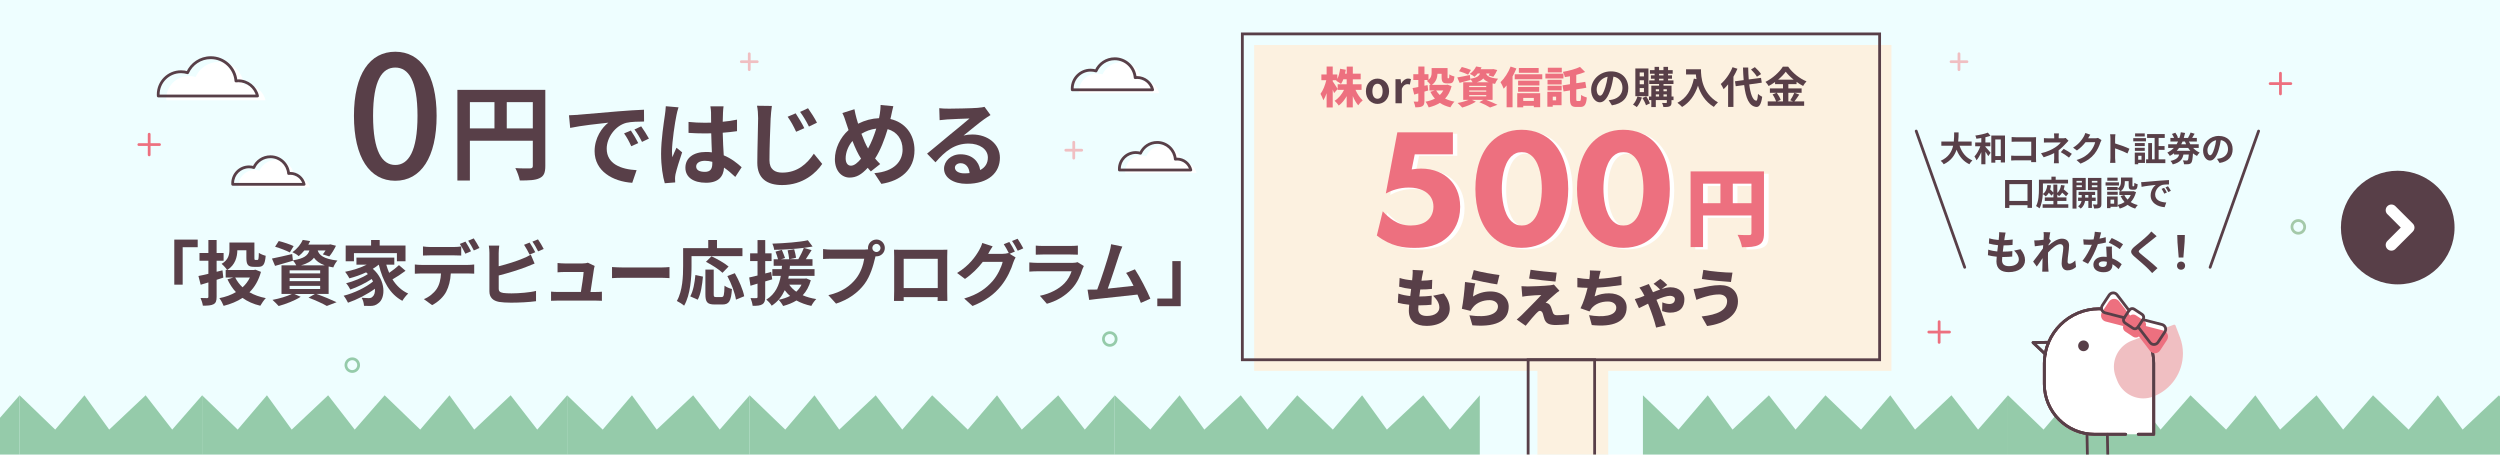 <?xml version="1.0" encoding="UTF-8"?><svg xmlns="http://www.w3.org/2000/svg" xmlns:xlink="http://www.w3.org/1999/xlink" viewBox="0 0 880 160"><defs><style>.i{fill:#ed707f;}.i,.j,.k,.l,.m,.n,.o,.p,.q,.r,.s{stroke-width:0px;}.t{isolation:isolate;}.j{fill:none;}.k{fill:#583f48;}.l{fill:#fcf1e0;}.m{fill:#d16f7d;}.n{fill:#f0bfc2;}.u{clip-path:url(#c);}.o{fill:#534149;}.p{fill:#95cbaa;}.q{fill:#fff;}.r{fill:#a4c9a9;}.s{fill:#eefeff;}</style><clipPath id="b"><rect class="j" x="920" y="0" width="335" height="240"/></clipPath><clipPath id="c"><rect class="j" width="880" height="160"/></clipPath></defs><g id="a"><rect class="s" width="880" height="160"/><g class="u"><polygon class="l" points="665.78 15.84 441.46 15.84 441.46 130.54 541.17 130.54 541.17 183.78 566.1 183.78 566.1 130.54 665.78 130.54 665.78 15.84"/><polygon class="k" points="561.31 181.11 561.31 180.62 538.4 180.62 538.4 127.13 560.82 127.13 560.82 181.11 561.31 181.11 561.31 180.62 561.31 181.11 561.8 181.11 561.8 126.14 537.41 126.14 537.41 181.61 561.8 181.61 561.8 181.11 561.31 181.11"/><polygon class="p" points="889.01 151.22 879.65 139.14 866.83 151.22 858.12 139.14 847.82 151.22 835.29 139.14 835.29 159.99 899.55 159.99 899.55 139.14 889.01 151.22"/><polygon class="p" points="-3.63 151.22 -12.99 139.14 -25.81 151.22 -34.53 139.14 -44.82 151.22 -57.35 139.14 -57.35 159.99 6.9 159.99 6.9 139.14 -3.63 151.22"/><polygon class="p" points="510.35 151.22 500.99 139.14 488.18 151.22 479.46 139.14 469.16 151.22 456.64 139.14 446.1 151.22 436.74 139.14 423.93 151.22 415.21 139.14 404.91 151.22 392.39 139.14 392.39 159.99 456.64 159.99 520.89 159.99 520.89 139.14 510.35 151.22"/><polygon class="p" points="381.85 151.22 372.49 139.14 359.67 151.22 350.96 139.14 340.66 151.22 328.13 139.14 317.6 151.22 308.24 139.14 295.42 151.22 286.7 139.14 276.41 151.22 263.88 139.14 263.88 159.99 328.13 159.99 392.39 159.99 392.39 139.14 381.85 151.22"/><polygon class="p" points="189.11 151.22 179.75 139.14 166.93 151.22 158.21 139.14 147.92 151.22 135.39 139.14 124.86 151.22 115.5 139.14 102.68 151.22 93.96 139.14 83.66 151.22 71.14 139.14 71.14 159.99 135.39 159.99 199.64 159.99 199.64 139.14 189.11 151.22"/><polygon class="p" points="60.62 151.22 51.26 139.14 38.44 151.22 29.73 139.14 19.43 151.22 6.9 139.14 6.9 159.99 71.16 159.99 71.16 139.14 60.62 151.22"/><polygon class="p" points="253.35 151.22 243.99 139.14 231.17 151.22 222.45 139.14 212.15 151.22 199.63 139.14 199.63 159.99 263.88 159.99 263.88 139.14 253.35 151.22"/><polygon class="p" points="824.78 151.22 815.41 139.14 802.6 151.22 793.88 139.14 783.58 151.22 771.06 139.14 760.52 151.22 751.16 139.14 738.35 151.22 729.63 139.14 719.33 151.22 706.81 139.14 706.81 159.99 771.06 159.99 835.31 159.99 835.31 139.14 824.78 151.22"/><polygon class="p" points="696.28 151.22 686.91 139.14 674.1 151.22 665.38 139.14 655.08 151.22 642.56 139.14 632.03 151.22 622.66 139.14 609.85 151.22 601.13 139.14 590.83 151.22 578.31 139.14 578.31 159.99 642.56 159.99 706.81 159.99 706.81 139.14 696.28 151.22"/></g><rect class="j" x="40.12" width="880" height="160"/><polygon class="k" points="661.63 126.64 661.63 126.14 437.8 126.14 437.8 12.43 661.13 12.43 661.13 126.64 661.63 126.64 661.63 126.14 661.63 126.64 662.12 126.64 662.12 11.44 436.81 11.44 436.81 127.13 662.12 127.13 662.12 126.64 661.63 126.64"/><path class="i" d="M477.13,31.62c.61,1.42,1.55,2.83,2.55,3.71-.5.39-1.23,1.17-1.59,1.73-.73-.82-1.38-1.97-1.91-3.24v3.99h-2.15v-3.97c-.76,1.35-1.68,2.51-2.79,3.32-.33-.52-1-1.29-1.47-1.68,1.38-.83,2.58-2.29,3.33-3.85h-2.24v-1.98h3.17v-1.74h-1.17c-.24.62-.52,1.18-.82,1.64-.38-.32-1.24-.86-1.71-1.11l.15-.21h-1.36v.41c.44.58,1.5,2.26,1.74,2.68l-1.26,1.45c-.12-.35-.29-.79-.48-1.24v6.29h-2.15v-5.02c-.33.97-.73,1.83-1.15,2.49-.2-.64-.67-1.65-1.01-2.26.89-1.12,1.65-3.11,2.04-4.8h-1.73v-2.03h1.85v-2.77h2.15v2.77h1.61v1.59c.5-.98.82-2.3.99-3.59l2,.35c-.08.47-.15.92-.26,1.38h.58v-2.5h2.15v2.5h2.77v1.99h-2.77v1.74h3.08v1.98h-2.12Z"/><path class="k" d="M480.8,32.12c0-2.82,1.95-4.45,4.08-4.45s4.08,1.64,4.08,4.45-1.95,4.46-4.08,4.46-4.08-1.64-4.08-4.46ZM486.68,32.12c0-1.59-.65-2.64-1.8-2.64s-1.8,1.04-1.8,2.64.65,2.64,1.8,2.64,1.8-1.03,1.8-2.64Z"/><path class="k" d="M491.2,27.87h1.82l.17,1.5h.05c.62-1.11,1.53-1.71,2.41-1.71.47,0,.74.08,1,.18l-.38,1.92c-.3-.09-.55-.14-.89-.14-.67,0-1.47.44-1.94,1.67v5.06h-2.23v-8.49h0Z"/><path class="i" d="M510.96,30.34c-.48,1.82-1.24,3.26-2.29,4.36.95.48,2.06.85,3.3,1.08-.49.47-1.12,1.41-1.44,2-1.44-.35-2.65-.86-3.7-1.56-1.12.71-2.44,1.21-3.92,1.59-.23-.59-.73-1.53-1.14-2.01,1.24-.23,2.36-.59,3.32-1.09-.64-.7-1.17-1.5-1.62-2.39l1.54-.47h-1.85v-1.97h.42c-.33-.45-.97-1.17-1.32-1.42.18-.09.33-.2.47-.3h-1.33v2.02l1.11-.23.21,1.91-1.32.39v3.26c0,1.02-.17,1.55-.74,1.88-.58.33-1.36.39-2.47.39-.06-.56-.33-1.46-.59-2.02.53.03,1.15.03,1.35.03.21-.01.29-.08.29-.29v-2.61c-.5.14-.99.29-1.44.41l-.58-2.3c.56-.09,1.24-.23,2.02-.38v-2.47h-1.76v-2.03h1.76v-2.71h2.17v2.71h1.41v1.97c1-.77,1.11-1.73,1.11-2.58v-1.56h5.61v3.11c0,.46.03.5.17.5h.21c.18,0,.23-.21.26-1.39.39.32,1.24.64,1.79.77-.18,1.86-.67,2.41-1.8,2.41h-.88c-1.42,0-1.85-.53-1.85-2.26v-1.11h-1.45c-.06,1.36-.5,2.88-1.97,3.89h5.11l.39-.08,1.45.55ZM505.53,31.84c.33.59.77,1.14,1.29,1.61.48-.47.91-1,1.23-1.61h-2.51Z"/><path class="i" d="M523.15,35.16c1.42.58,3.02,1.24,3.96,1.73l-2.61.95c-.79-.51-2.3-1.29-3.77-1.88l1.44-.8h-4.05l1.38.62c-1.26.85-3.24,1.64-4.8,2.08-.39-.44-1.15-1.23-1.64-1.61,1.35-.23,2.82-.64,3.85-1.09h-1.86v-6.21h3.29c-.21-.39-.51-.86-.79-1.15l.04.33c-1.29.38-2.67.74-3.8,1.04l-.82-1.91c1.14-.18,2.8-.53,4.42-.86l.15,1.33c2.3-.36,3.09-.95,3.42-1.86h-.8c-.33.41-.71.8-1.15,1.17-.39-.38-1.14-.83-1.65-1.03,1.09-.74,1.82-1.73,2.23-2.61l1.92.32c-.11.21-.23.42-.33.64h4.09l.32-.06,1.44.35c-.38.85-.91,1.79-1.38,2.38l-1.7-.48c.14-.18.29-.42.42-.67h-1.27c.33.86,1.2,1.53,4.23,1.83-.41.44-.88,1.27-1.08,1.82-.3-.04-.59-.11-.86-.17v5.8h-2.24ZM516.77,26.27c-.7-.36-2.15-.91-3.18-1.21l.96-1.48c.98.23,2.45.7,3.23,1.04l-1,1.65ZM517.16,30.65h6v-.42h-6v.42ZM517.16,32.27h6v-.42h-6v.42ZM517.16,33.9h6v-.44h-6v.44ZM524.02,28.95c-.89-.36-1.5-.82-1.91-1.33-.48.55-1.2.99-2.27,1.33h4.18Z"/><path class="i" d="M533.77,24.1c-.38.92-.83,1.89-1.35,2.82v10.83h-2.09v-7.68c-.33.42-.68.8-1.03,1.15-.18-.53-.76-1.74-1.12-2.29,1.39-1.32,2.76-3.41,3.55-5.5l2.04.67ZM542.88,26.13v1.76h-9.7v-1.76h9.7ZM534.08,32.8h8.06v4.94h-2.23v-.49h-3.73v.53h-2.11v-4.98h0ZM541.88,30.09h-7.51v-1.7h7.51v1.7ZM534.36,30.59h7.44v1.7h-7.44v-1.7ZM541.61,25.63h-6.97v-1.7h6.97v1.7ZM536.18,34.48v1.06h3.73v-1.06h-3.73Z"/><path class="i" d="M550.33,27.63h-6.35v-1.71h6.35v1.71ZM549.67,37.03h-3.11v.55h-1.89v-5.26h5v4.71ZM544.73,28.09h4.98v1.64h-4.98v-1.64ZM544.73,30.18h4.98v1.64h-4.98v-1.64ZM549.75,25.48h-4.92v-1.64h4.92v1.64ZM546.57,34.03v1.29h1.18v-1.29h-1.18ZM556.08,35.56c.35,0,.42-.42.48-2.15.49.38,1.39.77,2,.91-.21,2.44-.76,3.33-2.26,3.33h-1.46c-1.74,0-2.21-.68-2.21-2.94v-2.88l-2.26.36-.36-2.14,2.62-.41v-2.79c-.61.12-1.21.21-1.79.3-.09-.53-.44-1.38-.7-1.86,2.2-.38,4.52-1.01,6.02-1.74l1.8,1.79c-.95.39-2.01.73-3.11,1.01v2.94l3.17-.48.36,2.08-3.53.58v3.24c0,.76.04.85.39.85h.82Z"/><path class="k" d="M567.39,37.07l-1.14-1.8c.58-.06,1-.15,1.41-.24,1.94-.45,3.45-1.85,3.45-4.06,0-2.09-1.14-3.65-3.18-4-.21,1.29-.47,2.68-.91,4.11-.91,3.06-2.21,4.94-3.86,4.94s-3.08-1.85-3.08-4.41c0-3.5,3.03-6.49,6.96-6.49s6.12,2.61,6.12,5.91-1.96,5.46-5.77,6.05ZM563.23,33.68c.64,0,1.23-.95,1.85-3,.35-1.12.64-2.41.8-3.67-2.5.51-3.85,2.73-3.85,4.39,0,1.53.61,2.27,1.2,2.27Z"/><path class="k" d="M577.95,34.31c-.39,1.27-1.09,2.58-1.8,3.39-.3-.26-.95-.68-1.33-.88.68-.71,1.26-1.8,1.56-2.86l1.58.35h0ZM580.25,33.86h-4.61v-9.77h4.61v9.77ZM578.67,25.51h-1.5v1.39h1.5v-1.39ZM578.67,28.25h-1.5v1.41h1.5v-1.41ZM578.67,31h-1.5v1.42h1.5v-1.42ZM579.48,33.93c.5.76,1.06,1.77,1.3,2.44l-1.39.68c-.21-.7-.76-1.77-1.24-2.56l1.33-.56h0ZM589.07,35.24h-.7v.8c0,.76-.15,1.14-.65,1.38s-1.21.26-2.2.26c-.06-.42-.27-1.05-.47-1.44.59.01,1.24.01,1.42.01.2,0,.26-.06.26-.23v-.79h-3.89v2.45h-1.58v-2.45h-.82v-1.26h.82v-3.82h2.73v-.58h-3.47v-1.27h1.89v-.59h-1.29v-1.2h1.29v-.56h-1.64v-1.27h1.64v-1.15h1.58v1.15h1.55v-1.15h1.61v1.15h1.64v1.27h-1.64v.56h1.39v1.2h-1.39v.59h1.91v1.27h-3.5v.58h2.82v3.82h.7v1.26ZM582.84,31.42v.7h1.15v-.7h-1.15ZM582.84,33.98h1.15v-.76h-1.15v.76ZM583.99,26.53h1.55v-.56h-1.55v.56ZM583.99,28.31h1.55v-.59h-1.55v.59ZM585.55,31.42v.7h1.18v-.7h-1.18ZM586.73,33.98v-.76h-1.18v.76h1.18Z"/><path class="k" d="M598.74,24.37c0,2.86.41,8.39,5.98,11.68-.39.32-1.14,1.11-1.45,1.58-3.14-1.89-4.74-4.76-5.58-7.47-1.14,3.39-2.96,5.91-5.59,7.49-.33-.38-1.18-1.12-1.65-1.47,3.15-1.59,4.96-4.52,5.79-8.5l.92.17c-.11-.58-.17-1.12-.21-1.64h-3.46v-1.83h5.24Z"/><path class="k" d="M611.58,24.21c-.39.92-.86,1.86-1.41,2.79v10.65h-1.88v-7.96c-.52.64-1.03,1.21-1.58,1.7-.17-.42-.68-1.39-1-1.83,1.64-1.39,3.23-3.62,4.14-5.91,0,0,1.73.56,1.73.56ZM615.73,29.69c.42,3.36,1.23,5.61,2.44,5.76.35.03.53-.73.65-2.41.33.39,1.14.85,1.47,1.03-.38,2.92-1.2,3.62-2.04,3.58-2.56-.24-3.76-3.09-4.3-7.71l-2.98.41-.26-1.74,3.06-.41c-.11-1.36-.2-2.85-.24-4.44h1.83c.03,1.48.09,2.91.2,4.2l4.32-.56.26,1.7-4.39.61ZM618.44,27.01c-.38-.71-1.29-1.77-2.08-2.55l1.35-.83c.8.73,1.74,1.73,2.18,2.44l-1.46.94h0Z"/><path class="k" d="M633.34,33.3c-.58.83-1.17,1.76-1.7,2.39h3.42v1.55h-12.82v-1.55h2.96c-.23-.68-.73-1.7-1.26-2.44l1.38-.59h-2.32v-1.55h4.61v-1.5h-2.79v-.74c-.71.52-1.49,1-2.26,1.41-.23-.42-.73-1.08-1.12-1.46,2.58-1.26,5-3.53,6.12-5.35h1.86c1.64,2.29,4.08,4.2,6.47,5.17-.46.46-.86,1.06-1.2,1.62-.76-.39-1.55-.89-2.3-1.44v.79h-2.89v1.5h4.67v1.55h-4.67v3.03h1.65l-.98-.41c.5-.71,1.11-1.82,1.44-2.62l1.73.64ZM625.42,32.66c.58.77,1.17,1.8,1.39,2.5l-1.24.53h2.05v-3.03h-2.2ZM631.37,28.04c-1.12-.91-2.12-1.89-2.79-2.8-.65.91-1.59,1.89-2.68,2.8h5.47Z"/><path class="k" d="M500.56,97.44c-.04.29-.11.75-.2,1.37,1.51-.02,2.9-.16,3.79-.31l-.11,3.19c-1.22.13-2.35.22-4.12.22-.11.8-.2,1.64-.31,2.46h.02c1.26,0,2.97-.11,4.34-.27l-.09,3.17c-1.09.11-2.35.2-3.68.2h-.91c-.04.51-.07.95-.07,1.29,0,1.66,1.06,2.46,3.04,2.46,2.95,0,4.39-1.4,4.39-2.95s-.84-2.81-2.19-4.17l3.77-.8c1.44,1.95,2.08,3.52,2.08,5.41,0,3.37-3.04,6-8.15,6-3.77,0-6.25-1.62-6.25-5.38,0-.49.04-1.22.13-2.06-1.55-.16-2.9-.4-4.01-.69l.18-3.24c1.4.47,2.81.73,4.19.86.09-.82.2-1.66.31-2.48-1.48-.16-2.97-.44-4.21-.8l.16-3.08c1.24.42,2.81.69,4.41.82.07-.53.11-1.04.13-1.46.09-1.17.09-1.64.04-2.19l3.77.2c-.22.93-.33,1.59-.44,2.22Z"/><path class="k" d="M518.49,104.38c1.93-1.24,4.01-1.79,6.14-1.79,4.17,0,6.43,2.59,6.43,5.32,0,4.1-3.04,7.44-12.78,6.6l-1.04-3.52c6.47.95,10.04-.44,10.04-3.15,0-1.26-1.2-2.19-2.97-2.19-2.26,0-4.43.84-5.74,2.42-.44.53-.69.89-.91,1.37l-3.08-.75c.44-2.26.95-6.42,1.11-9.42l3.61.49c-.31,1.09-.69,3.43-.8,4.63ZM527.81,96.8l-.8,3.3c-2.33-.31-7.33-1.37-9.08-1.82l.84-3.21c2.22.69,7.11,1.51,9.04,1.73Z"/><path class="k" d="M547.35,103.58c-1.11.91-2.95,2.59-3.3,2.99.18,0,.58.11.84.24.51.24.84.67,1.13,1.46.2.55.4,1.24.58,1.75.18.6.64.93,1.35.93,1.84,0,3.28-.16,4.43-.35l-.22,3.5c-.91.15-3.32.31-4.45.31-2.26,0-3.43-.49-4.01-1.91-.24-.66-.47-1.55-.6-2.06-.24-.8-.71-1.02-1.08-1.02-.35,0-.8.38-1.33.95-.73.78-1.97,2.17-3.66,4.3l-3.15-2.19c.47-.4,1.09-.93,1.77-1.59,1.29-1.31,4.96-4.94,6.89-7.05-1.44.02-3.48.2-4.7.31-.8.07-1.53.2-1.99.29l-.31-3.7c.51.04,1.4.09,2.26.09.93,0,5.87-.16,7.82-.4.42-.04,1.11-.18,1.35-.27l1.95,2.19c-.69.47-1.11.82-1.57,1.22ZM547.95,95.96l-.42,3.15c-2.39-.18-6.67-.66-9.28-1.06l.51-3.1c2.53.42,6.8.86,9.2,1.02Z"/><path class="k" d="M562.84,97.82l-.07.33c2.44-.13,5.29-.47,7.95-1.02l.07,3.19c-2.13.33-5.67.78-8.71.93-.24,1.06-.51,2.13-.78,3.08,1.73-.78,3.3-1.08,5.1-1.08,3.61,0,6.18,1.95,6.18,4.94,0,5.16-4.85,7.02-12.27,6.23l-.95-3.48c4.72.82,9.57.4,9.57-2.66,0-1.13-1.02-2.15-2.95-2.15-2.5,0-4.65.93-5.89,2.57-.22.29-.38.55-.58.93l-3.17-1.11c1.02-1.99,1.91-4.81,2.48-7.2-1.33-.04-2.55-.09-3.59-.2v-3.32c1.35.22,2.9.4,4.21.44.04-.22.07-.42.09-.6.13-1.06.16-1.66.11-2.46l3.79.15c-.27.89-.4,1.68-.6,2.48Z"/><path class="k" d="M577.64,104.6c.4-.16.8-.31,1.2-.49-.22-.44-.42-.84-.62-1.17-.27-.46-.69-1.15-1.15-1.71l3.32-1.26c.24.44.58,1.11.73,1.44.2.38.46.89.73,1.46.86-.35,1.71-.69,2.5-.95-.66-.69-1.55-1.49-2.3-2.02l2.37-1.73c.67.42,1.97,1.57,2.46,2.13l-1.99,1.42c1.15-.35,2.22-.6,3.1-.6,3.39,0,4.92,2.17,4.92,4.14,0,2.99-1.6,4.79-5.05,4.79-.93,0-2.15-.31-2.79-.55l.07-3.08c.86.38,1.84.58,2.46.58,1.2,0,1.97-.58,1.97-1.71,0-.64-.67-1.17-1.71-1.17-1.15,0-2.95.62-4.79,1.42.18.4.33.75.46,1.08.78,1.79,2.17,5.89,2.79,7.89l-3.37.8c-.53-2.3-1.66-5.47-2.42-7.38-.13-.33-.27-.67-.42-1.04-1.44.71-2.66,1.35-3.19,1.59l-1.48-3.21c.93-.24,1.91-.55,2.19-.66Z"/><path class="k" d="M605.04,103.65c-2.37,0-4.59.75-5.61,1.06-.62.18-1.62.58-2.3.84l-1-3.81c.82-.07,1.88-.24,2.64-.4,1.66-.38,4.12-.98,6.76-.98,3.7,0,6.23,2.13,6.23,5.76,0,4.72-4.45,7.8-10.86,8.64l-1.91-3.37c5.56-.6,8.95-2.22,8.95-5.41,0-1.24-.93-2.35-2.9-2.35h0ZM609.83,95.96l-.53,3.3c-2.66-.18-7.67-.62-10.24-1.06l.51-3.21c2.66.55,7.82.98,10.26.98Z"/><path class="q" d="M748.25,152.87h-10.98c-9.76,0-17.67-7.91-17.67-17.67v-7.42h0c.1-10.55,8.68-19.08,19.25-19.08s19.16,8.53,19.25,19.08h0v25.08h-5.45"/><path class="m" d="M748.25,152.37h-10.98c-4.74,0-9.03-1.92-12.14-5.03-3.11-3.11-5.03-7.4-5.03-12.14v-7.42h-.49v.49h.49v-.49c.1-10.28,8.46-18.59,18.76-18.59,10.3,0,18.66,8.31,18.76,18.59v.49s0,24.1,0,24.1h-4.96v.99h5.94v-26.07h-.5v.49h.49c-.1-10.83-8.9-19.57-19.74-19.57-10.85,0-19.65,8.74-19.75,19.57h.49s0-.49,0-.49h-.5v7.91c0,10.03,8.13,18.16,18.16,18.16h10.98v-.99h0Z"/><path class="n" d="M765.32,114.76l1.55,4.07c3.09,8.12-.99,17.2-9.11,20.28h0c-4.83,1.84-10.24-.59-12.08-5.42l-.48-1.26c-1.84-4.83.59-10.24,5.42-12.08l14.7-5.59Z"/><path class="n" d="M765.32,114.76l-.46.18,1.55,4.07c.68,1.78,1,3.61,1,5.41,0,6.14-3.74,11.92-9.82,14.24l.18.46v-.49h0l-.18.03c-1.04.39-2.1.58-3.15.58-3.58,0-6.95-2.18-8.29-5.72l-.48-1.26c-.39-1.04-.58-2.1-.58-3.15,0-3.58,2.18-6.95,5.72-8.29l14.7-5.59-.18-.46-.46.18.46-.18-.18-.46-14.7,5.59c-3.94,1.5-6.36,5.24-6.36,9.22,0,1.16.21,2.35.65,3.5l.48,1.26c1.5,3.93,5.24,6.36,9.22,6.36,1.16,0,2.35-.21,3.5-.65l-.18-.46v.49h0l.18-.03c6.47-2.46,10.46-8.62,10.46-15.16,0-1.92-.34-3.87-1.06-5.76l-1.55-4.07c-.1-.26-.38-.38-.64-.29,0,0,.18.46.18.46Z"/><path class="o" d="M720.24,124.27l-3.41-3.22,4.3-.06c.27,0,.49-.23.49-.5,0-.27-.23-.49-.5-.49l-5.51.08c-.2,0-.38.13-.45.32-.07.19-.03.4.12.54l4.3,4.06c.2.19.51.18.7-.02.19-.2.18-.51-.02-.7h0Z"/><path class="o" d="M748.25,152.37h-10.98c-4.74,0-9.03-1.92-12.14-5.03-3.11-3.11-5.03-7.4-5.03-12.14v-7.42h-.49v.49h0c.27,0,.49-.22.49-.49.09-10.28,8.45-18.59,18.76-18.59,10.3,0,18.66,8.31,18.76,18.59,0,.27.22.49.49.49h0v-.49h-.49v24.59h-4.96c-.27,0-.49.22-.49.49s.22.49.49.49h5.45c.13,0,.26-.05.35-.14.09-.09.14-.22.14-.35v-25.08c0-.13-.05-.26-.14-.35-.09-.09-.22-.14-.35-.14h0v.49h.49c-.1-10.83-8.9-19.57-19.74-19.57-10.85,0-19.65,8.74-19.75,19.57h.49s0-.49,0-.49h0c-.13,0-.26.05-.35.14-.09.09-.14.22-.14.35v7.42c0,10.03,8.13,18.16,18.16,18.16h10.98c.27,0,.49-.22.49-.49s-.22-.49-.49-.49h0Z"/><path class="k" d="M741.3,152.88l.14,7.05c0,.27.23.49.5.48.27,0,.49-.23.48-.5l-.14-7.05c0-.27-.23-.49-.5-.48-.27,0-.49.23-.48.5"/><path class="k" d="M734.13,152.95l.14,7.05c0,.27.23.49.5.48.27,0,.49-.23.48-.5l-.14-7.05c0-.27-.23-.49-.5-.48-.27,0-.49.23-.48.5"/><path class="k" d="M720.24,124.27l-3.41-3.22,4.3-.06c.27,0,.49-.23.49-.5,0-.27-.23-.49-.5-.49l-5.51.08c-.2,0-.38.13-.45.32-.07.19-.03.4.12.54l4.3,4.06c.2.19.51.18.7-.02.19-.2.18-.51-.02-.7h0Z"/><path class="k" d="M748.25,152.37h-10.98c-4.74,0-9.03-1.92-12.14-5.03-3.11-3.11-5.03-7.4-5.03-12.14v-7.42h-.49v.49h0c.27,0,.49-.22.49-.49.09-10.28,8.45-18.59,18.76-18.59,10.3,0,18.66,8.31,18.76,18.59,0,.27.22.49.49.49h0v-.49h-.49v24.59h-4.96c-.27,0-.49.22-.49.49s.22.49.49.49h5.45c.13,0,.26-.05.35-.14.09-.09.14-.22.14-.35v-25.08c0-.13-.05-.26-.14-.35-.09-.09-.22-.14-.35-.14h0v.49h.49c-.1-10.83-8.9-19.57-19.74-19.57-10.85,0-19.65,8.74-19.75,19.57h.49s0-.49,0-.49h0c-.13,0-.26.05-.35.14-.09.09-.14.22-.14.35v7.42c0,10.03,8.13,18.16,18.16,18.16h10.98c.27,0,.49-.22.49-.49s-.22-.49-.49-.49h0Z"/><path class="k" d="M735.29,121.75c-.01,1.04-.86,1.88-1.91,1.87-1.04-.01-1.88-.86-1.87-1.91.01-1.04.86-1.88,1.91-1.87,1.04.01,1.88.86,1.87,1.91Z"/><path class="q" d="M740.24,107.93l2.41-3.65c.65-.98,2.07-1.03,2.79-.1l4.22,5.51.07-.1c.39-.58,1.17-.74,1.75-.36l2.76,1.83c.58.39.74,1.17.36,1.75l-.07.1h0s6.72,1.73,6.72,1.73c1.14.29,1.65,1.62,1,2.6l-2.41,3.65c-.65.98-2.07,1.03-2.79.1l-4.22-5.51-.07.1c-.39.58-1.17.74-1.75.36l-2.76-1.83c-.58-.39-.74-1.17-.36-1.75l.07-.1-6.72-1.73c-1.14-.29-1.65-1.62-1-2.6Z"/><path class="i" d="M740.34,110.1l2.41-3.65c.65-.98,2.07-1.03,2.79-.1l4.22,5.51.07-.1c.39-.58,1.17-.74,1.75-.36l2.76,1.83c.58.39.74,1.17.36,1.75l-.07.1h0s6.72,1.73,6.72,1.73c1.14.29,1.65,1.62,1,2.6l-2.41,3.65c-.65.98-2.07,1.03-2.79.1l-4.22-5.51-.07.1c-.39.58-1.17.74-1.75.36l-2.76-1.83c-.58-.39-.74-1.17-.36-1.75l.07-.1-6.72-1.73c-1.14-.29-1.65-1.62-1-2.6Z"/><path class="i" d="M740.34,110.1l.41.27,2.41-3.65c.24-.36.62-.54,1.02-.55.36,0,.72.15.97.48l4.22,5.51c.1.13.25.2.41.19.16,0,.31-.09.4-.22l.07-.1c.15-.22.39-.34.64-.35.15,0,.29.04.42.13l2.76,1.83c.22.15.34.39.35.64,0,.15-.04.29-.13.42l-.07.1c-.13.2-.1.46.06.62h0s.23.13.23.13l6.72,1.73c.57.15.91.65.92,1.18,0,.23-.06.45-.2.67l-2.41,3.65c-.24.36-.62.54-1.02.55-.36,0-.72-.16-.97-.48l-4.22-5.51c-.1-.13-.25-.2-.41-.19-.16,0-.31.09-.4.22l-.07.1c-.15.22-.39.34-.64.35-.15,0-.29-.04-.42-.13l-2.76-1.83c-.22-.15-.34-.39-.35-.64,0-.15.04-.29.13-.42l.07-.1c.09-.13.11-.3.05-.45-.06-.15-.18-.26-.34-.3l-6.72-1.73c-.57-.15-.91-.65-.92-1.18,0-.23.06-.45.2-.67l-.41-.27-.41-.27c-.25.38-.37.8-.37,1.21,0,.96.63,1.88,1.66,2.14l6.72,1.73.12-.48-.41-.27-.07.1c-.2.3-.29.64-.29.97,0,.57.28,1.13.79,1.47l2.76,1.83c.3.2.64.29.97.29.57,0,1.13-.28,1.47-.79l.07-.1-.41-.27-.39.3,4.22,5.51c.44.58,1.1.87,1.75.87.7,0,1.41-.34,1.84-.99l2.41-3.65c.25-.38.37-.8.37-1.21,0-.96-.63-1.88-1.66-2.14l-6.72-1.73-.12.48.35-.35h0s-.35.35-.35.35l.41.27.07-.1c.2-.3.29-.64.29-.97,0-.57-.28-1.13-.79-1.47l-2.76-1.83c-.3-.2-.64-.29-.97-.29-.57,0-1.13.28-1.47.79l-.07.1.41.27.39-.3-4.22-5.51c-.44-.58-1.1-.87-1.75-.87-.7,0-1.41.34-1.84.99l-2.41,3.65.41.27h0Z"/><path class="k" d="M748.03,113.7l-.27.41,2.76,1.83c.3.2.64.29.97.29.57,0,1.13-.28,1.47-.79l1.83-2.76c.2-.3.29-.64.29-.97,0-.57-.28-1.13-.79-1.47l-2.76-1.83c-.3-.2-.64-.29-.97-.29-.57,0-1.13.28-1.47.79l-1.83,2.76c-.2.3-.29.64-.29.97,0,.57.28,1.13.79,1.47l.27-.41.27-.41c-.22-.15-.34-.39-.35-.64,0-.15.04-.29.13-.42l1.83-2.76c.15-.22.39-.34.64-.35.15,0,.29.04.42.13l2.76,1.83c.22.15.34.39.35.64,0,.15-.04.29-.13.42l-1.83,2.76c-.15.22-.39.34-.64.35-.15,0-.29-.04-.42-.13l-2.76-1.83-.27.41h0Z"/><path class="k" d="M754.18,112.98l6.72,1.73c.57.15.91.65.92,1.18,0,.23-.06.45-.2.67l-2.41,3.65c-.24.36-.62.54-1.02.55-.36,0-.72-.16-.97-.48l-4.22-5.51c-.17-.22-.48-.26-.69-.09-.22.17-.26.48-.09.69l4.22,5.51c.44.58,1.1.87,1.75.87.7,0,1.41-.34,1.84-.99l2.41-3.65c.25-.38.37-.8.37-1.21,0-.96-.63-1.88-1.66-2.14l-6.72-1.73c-.26-.07-.53.09-.6.36-.07.26.09.53.36.6h0Z"/><path class="k" d="M747.86,111.37l-6.72-1.73c-.57-.15-.91-.65-.92-1.18,0-.23.06-.45.2-.67l2.41-3.65c.24-.36.62-.54,1.02-.55.36,0,.72.15.97.48l4.22,5.51c.17.22.48.26.69.09.22-.17.26-.48.09-.69l-4.22-5.51c-.44-.58-1.1-.87-1.75-.87-.7,0-1.41.34-1.84.99l-2.41,3.65c-.25.38-.37.8-.37,1.21,0,.96.63,1.88,1.66,2.14l6.72,1.73c.26.07.53-.09.6-.36.07-.26-.09-.53-.36-.6,0,0,0,0,0,0Z"/><path class="k" d="M124.59,40.77c0-14.73,5.62-22.56,14.55-22.56s14.55,7.89,14.55,22.56-5.56,22.86-14.55,22.86-14.55-8.13-14.55-22.86ZM146.96,40.77c0-12.59-3.24-16.99-7.82-16.99s-7.82,4.4-7.82,16.99,3.24,17.3,7.82,17.3,7.82-4.71,7.82-17.3Z"/><path class="k" d="M191.95,58.43c0,2.38-.51,3.59-2.05,4.29-1.47.73-3.67.81-6.93.81-.22-1.21-.95-3.23-1.58-4.36,2.09.15,4.47.11,5.21.11.7-.04.95-.26.95-.88v-8.87h-22.15v14.01h-4.4v-31.9h30.95s0,26.8,0,26.8ZM165.4,45.19h8.65v-9.24h-8.65s0,9.24,0,9.24ZM187.55,45.19v-9.24h-9.17v9.24h9.17Z"/><path class="k" d="M203.46,40.4c2.73-.23,8.09-.71,14.03-1.2,3.34-.29,6.88-.49,9.19-.58l.03,4.16c-1.75.03-4.55.03-6.27.46-3.93,1.04-6.88,5.23-6.88,9.09,0,5.36,5,7.27,10.52,7.57l-1.53,4.45c-6.82-.45-13.25-4.09-13.25-11.14,0-4.68,2.63-8.38,4.84-10.03-3.05.33-9.68,1.04-13.44,1.85l-.42-4.45c1.3-.03,2.56-.1,3.18-.16ZM224.67,50.37l-2.47,1.1c-.81-1.79-1.49-3.05-2.53-4.51l2.4-1.01c.81,1.17,1.98,3.15,2.6,4.42h0ZM228.43,48.78l-2.44,1.17c-.88-1.75-1.62-2.95-2.66-4.38l2.37-1.1c.81,1.14,2.05,3.05,2.73,4.32h0Z"/><path class="k" d="M238.1,40.66c-.49,2.18-1.56,9.32-1.56,12.57,0,.65.03,1.46.13,2.11.42-1.14.97-2.24,1.46-3.34l1.98,1.62c-.91,2.66-1.95,5.97-2.34,7.73-.1.46-.16,1.17-.16,1.53,0,.32.03.88.06,1.33l-3.67.29c-.68-2.27-1.3-5.97-1.3-10.39,0-4.9.97-11.04,1.33-13.54.13-.91.29-2.14.33-3.18l4.48.39c-.26.65-.65,2.3-.75,2.89ZM254.5,39.52c-.03.71-.07,1.92-.1,3.34,1.79-.16,3.47-.42,5.03-.75v4.06c-1.56.23-3.25.42-5.03.55.06,3.15.23,5.75.36,7.96,2.69,1.1,4.74,2.76,6.3,4.19l-2.24,3.41c-1.36-1.27-2.66-2.4-3.96-3.28-.19,3.12-1.95,5.33-6.33,5.33s-7.27-1.88-7.27-5.29,2.79-5.55,7.21-5.55c.75,0,1.46.03,2.11.13-.06-2.01-.19-4.38-.23-6.69-.78.03-1.56.03-2.31.03-1.92,0-3.77-.06-5.68-.19v-3.86c1.85.2,3.73.29,5.68.29.75,0,1.53,0,2.27-.03,0-1.59-.03-2.92-.03-3.6,0-.49-.1-1.49-.23-2.14h4.64c-.1.62-.16,1.4-.19,2.11ZM248.07,60.5c1.98,0,2.66-1.04,2.66-2.96v-.58c-.84-.23-1.72-.36-2.6-.36-1.85,0-3.08.78-3.08,2.01,0,1.33,1.3,1.88,3.02,1.88Z"/><path class="k" d="M271.27,41.6c-.16,3.51-.42,10.75-.42,14.81,0,3.28,1.98,4.35,4.51,4.35,5.36,0,8.73-3.12,11.11-6.66l2.95,3.6c-2.11,3.12-6.72,7.44-14.12,7.44-5.33,0-8.73-2.34-8.73-7.86,0-4.35.29-12.89.29-15.68,0-1.56-.13-3.12-.39-4.38l5.23.07c-.19,1.36-.36,3.02-.42,4.32ZM283.13,45.11l-2.89,1.27c-.97-2.08-1.82-3.64-2.99-5.29l2.82-1.2c.91,1.36,2.34,3.73,3.05,5.23ZM287.57,43.19l-2.82,1.36c-1.04-2.05-1.92-3.54-3.12-5.16l2.79-1.3c.94,1.33,2.44,3.64,3.15,5.1Z"/><path class="k" d="M313.71,40.66c-.1.42-.19.81-.29,1.23,5.1,1.17,8.48,5.29,8.48,10.98,0,6.88-4.9,10.81-11.66,11.85l-2.47-3.77c7.11-.58,9.94-4.25,9.94-8.31,0-3.6-2.01-6.3-5.26-7.18-1.14,3.77-2.57,7.5-4.42,10.33.58.68,1.17,1.36,1.79,1.95l-3.28,2.6c-.39-.42-.78-.84-1.1-1.27-2.18,2.37-3.99,3.44-6.4,3.44-2.69,0-5.16-2.27-5.16-6.46,0-3.7,1.85-7.66,4.81-10.26-.33-.88-.58-1.75-.88-2.63-.36-1.17-.71-2.21-1.3-3.38l4.25-1.33c.19,1.07.45,2.14.71,3.12.16.62.36,1.3.58,1.98,2.47-1.23,4.87-1.85,7.37-1.95.13-.55.23-1.07.29-1.56.16-.94.26-2.34.26-3.08l4.48.42c-.26.88-.55,2.47-.75,3.28h0ZM299.52,58.32c1.17,0,2.37-1.01,3.57-2.47-1.04-1.59-2.08-3.8-3.02-6.23-1.53,1.79-2.4,4.09-2.4,6.1,0,1.59.68,2.6,1.85,2.6ZM305.56,52.28c1.17-2.08,2.14-4.61,2.89-7.01-1.98.23-3.7.91-5.23,1.82.75,2.01,1.56,3.9,2.34,5.2Z"/><path class="k" d="M333.56,38.26c1.72,0,8.67-.13,10.52-.29,1.33-.13,2.08-.23,2.47-.36l2.11,2.89c-.75.49-1.53.94-2.27,1.49-1.75,1.23-5.16,4.09-7.21,5.71,1.07-.26,2.05-.36,3.08-.36,5.52,0,9.71,3.44,9.71,8.18,0,5.13-3.9,9.19-11.75,9.19-4.51,0-7.92-2.08-7.92-5.33,0-2.63,2.37-5.07,5.81-5.07,4.03,0,6.46,2.47,6.92,5.55,1.79-.94,2.7-2.44,2.7-4.42,0-2.92-2.92-4.9-6.75-4.9-4.97,0-8.22,2.63-11.69,6.59l-2.96-3.05c2.31-1.85,6.23-5.16,8.15-6.75,1.82-1.49,5.2-4.22,6.79-5.62-1.66.03-6.14.23-7.86.33-.88.06-1.92.16-2.66.26l-.13-4.22c.91.13,2.05.16,2.96.16h0ZM339.41,61.02c.68,0,1.3-.03,1.88-.1-.19-2.11-1.4-3.47-3.15-3.47-1.23,0-2.01.75-2.01,1.56,0,1.2,1.33,2.01,3.28,2.01h0Z"/><polygon class="k" points="69.59 84.34 69.59 87.02 64.3 87.02 64.3 100.2 61.35 100.2 61.35 84.34 69.59 84.34"/><path class="k" d="M76.25,98.49v5.96c0,1.46-.27,2.18-1.07,2.63-.84.45-2.04.52-3.77.52-.1-.75-.47-1.94-.82-2.71.94.05,1.99.05,2.31.05.32-.02.45-.12.45-.47v-5.06c-.94.3-1.86.57-2.71.82l-.79-3.08c.97-.17,2.16-.45,3.5-.77v-4.59h-3.13v-2.73h3.13v-4.57h2.9v4.57h2.46v2.73h-2.46v3.87l2.06-.5.3,2.56-2.36.77h0ZM91.86,95.71c-.84,3-2.21,5.36-4.05,7.17,1.64.94,3.57,1.64,5.76,2.06-.67.65-1.49,1.89-1.94,2.68-2.43-.57-4.52-1.51-6.26-2.76-1.94,1.27-4.17,2.18-6.65,2.8-.3-.79-.97-2.04-1.51-2.71,2.16-.42,4.15-1.12,5.83-2.13-1.19-1.27-2.16-2.78-2.98-4.49l2.09-.65h-2.71v-2.66h.5c-.35-.6-1.39-1.71-1.94-2.14,2.46-1.42,2.76-3.35,2.76-4.99v-2.53h8.79v5.39c0,.67.07.75.37.75h.69c.37,0,.45-.35.5-2.51.55.42,1.66.87,2.41,1.04-.25,3.05-.87,3.9-2.58,3.9h-1.56c-2.04,0-2.66-.72-2.66-3.15v-2.68h-3.18c-.02,2.33-.72,5.14-3.53,6.93h9.36l.55-.1s1.94.77,1.94.77ZM82.8,97.7c.65,1.29,1.51,2.43,2.58,3.43,1.07-.97,1.94-2.11,2.58-3.43h-5.16Z"/><path class="k" d="M111.4,103.48c2.53.89,5.39,2.09,7.08,2.9l-3.43,1.32c-1.42-.82-3.95-1.99-6.45-2.93l2.23-1.29h-7.25l2.26.99c-2.06,1.34-5.24,2.56-7.75,3.25-.52-.57-1.56-1.64-2.18-2.16,2.41-.45,5.11-1.24,6.83-2.09h-3.65v-10.08h5.19c-.3-.6-.77-1.32-1.17-1.71l.02.1c-2.14.62-4.44,1.29-6.31,1.81l-1.09-2.58c1.84-.35,4.49-.97,7.12-1.59l.25,2.23c3.95-.65,5.26-1.71,5.81-3.48h-1.79c-.57.7-1.22,1.37-1.99,1.99-.52-.52-1.54-1.12-2.21-1.39,1.79-1.24,3-2.88,3.65-4.32l2.61.42c-.2.42-.4.82-.65,1.22h7.32l.45-.08,1.96.5c-.65,1.34-1.54,2.83-2.36,3.75l-2.28-.72c.3-.37.65-.84.97-1.37h-2.76c.52,1.59,1.94,2.95,6.95,3.55-.55.55-1.19,1.69-1.46,2.41-.6-.1-1.14-.2-1.64-.32v9.66h-4.29ZM102.02,88.86c-1.14-.62-3.48-1.51-5.19-2.01l1.29-2.01c1.64.4,4,1.19,5.24,1.79l-1.34,2.23h0ZM101.95,96.23h10.75v-1.07h-10.75s0,1.07,0,1.07ZM101.95,98.96h10.75v-1.07h-10.75s0,1.07,0,1.07ZM101.95,101.72h10.75v-1.09h-10.75s0,1.09,0,1.09ZM114.31,93.4c-1.91-.7-3.05-1.61-3.8-2.68-.87,1.17-2.26,2.04-4.54,2.68h8.34Z"/><path class="k" d="M142.72,95.34c-1.42,1.07-3.13,2.18-4.57,3,1.37,2.18,3.2,3.95,5.54,4.99-.65.57-1.59,1.74-2.06,2.56-4.42-2.36-6.88-6.93-8.29-12.71h-.05c-.62.52-1.32.99-2.06,1.44,4.67,4.07,4.49,10.25,2.04,12.04-.92.79-1.74,1.04-3.03,1.04-.62.02-1.39,0-2.11-.05-.05-.82-.3-2.01-.84-2.83.94.07,1.74.12,2.38.12s1.09-.07,1.49-.52c.57-.45.92-1.46.82-2.78-2.71,1.99-6.38,3.85-9.48,4.92-.35-.74-.99-1.81-1.54-2.46,3.58-.89,7.9-2.93,10.35-5.02-.15-.3-.3-.6-.47-.87-2.11,1.42-5.16,2.9-7.52,3.72-.32-.65-.94-1.66-1.49-2.23,2.51-.6,5.81-1.96,7.67-3.23-.2-.2-.4-.4-.62-.6-1.89.87-3.92,1.59-5.88,2.11-.3-.57-1.04-1.74-1.51-2.31,2.66-.52,5.41-1.39,7.6-2.51h-3.62v-2.48h13.33v2.48h-2.83c.27.99.62,1.96,1.02,2.88,1.24-.84,2.56-1.86,3.45-2.71l2.31,1.99h0ZM124.58,91.96h-2.9v-5.54h8.94v-1.94h3.03v1.94h9.09v5.54h-3.03v-2.85h-15.12s0,2.85,0,2.85Z"/><path class="k" d="M148.4,93.25h16.26c.52,0,1.61-.05,2.26-.15v3.23c-.62-.05-1.56-.08-2.26-.08h-5.98c-.15,2.56-.7,4.64-1.59,6.38-.87,1.74-2.78,3.65-4.99,4.77l-2.9-2.11c1.76-.67,3.5-2.09,4.49-3.55,1.02-1.54,1.44-3.4,1.54-5.49h-6.83c-.72,0-1.69.05-2.38.1v-3.25c.74.1,1.61.15,2.38.15ZM151.55,86.95h8.12c.84,0,1.84-.07,2.68-.2v3.2c-.84-.05-1.81-.07-2.68-.07h-8.12c-.84,0-1.91.02-2.66.07v-3.2c.79.12,1.81.2,2.66.2ZM165.8,88.44l-1.99.87c-.52-1.02-1.29-2.51-1.96-3.45l1.99-.82c.62.92,1.49,2.48,1.96,3.4h0ZM168.78,87.29l-1.99.87c-.52-1.04-1.32-2.48-1.99-3.43l1.96-.82c.65.94,1.56,2.51,2.01,3.38Z"/><path class="k" d="M175.54,89.03v4.69c2.93-.72,6.38-1.81,8.59-2.76.89-.35,1.74-.74,2.71-1.34l1.34,3.15c-.97.4-2.09.87-2.9,1.17-2.51.99-6.5,2.23-9.73,3.03v4.59c0,1.07.5,1.34,1.61,1.56.74.1,1.76.15,2.88.15,2.58,0,6.6-.32,8.64-.87v3.62c-2.33.35-6.11.52-8.84.52-1.61,0-3.1-.1-4.17-.27-2.16-.4-3.4-1.59-3.4-3.72v-13.53c0-.55-.07-1.84-.2-2.58h3.67c-.12.74-.2,1.89-.2,2.58ZM188.42,88.78l-2.01.84c-.5-1.02-1.27-2.48-1.94-3.45l1.96-.79c.62.92,1.51,2.48,1.99,3.4ZM191.38,87.64l-1.96.84c-.52-1.04-1.32-2.48-2.01-3.43l1.96-.79c.67.92,1.59,2.51,2.01,3.38Z"/><path class="k" d="M209.07,94.69c-.2,1.46-.84,5.73-1.22,8.09h1.59c.65,0,1.79-.02,2.43-.1v3.2c-.5-.02-1.71-.07-2.38-.07h-13.06c-.89,0-1.51.02-2.46.07v-3.23c.67.07,1.59.12,2.46.12h8.04c.35-2.11.89-5.64.97-7.03h-6.7c-.79,0-1.76.07-2.48.12v-3.28c.65.08,1.79.15,2.46.15h6.36c.52,0,1.54-.1,1.84-.27l2.41,1.17c-.12.32-.2.79-.25,1.04h0Z"/><path class="k" d="M219.43,94.15h13.33c1.17,0,2.26-.1,2.9-.15v3.9c-.6-.02-1.86-.12-2.9-.12h-13.33c-1.42,0-3.08.05-4,.12v-3.9c.89.07,2.71.15,4,.15Z"/><path class="k" d="M243.42,93.6c0,4-.37,10.13-2.61,14-.55-.5-1.86-1.34-2.56-1.66,2.04-3.55,2.21-8.76,2.21-12.34v-6.26h8.84v-2.86h3.08v2.86h8.96v2.81h-17.92v3.45ZM242.97,104.32c1.04-1.89,1.56-4.77,1.81-7.52l2.66.57c-.27,2.86-.72,6.13-1.84,8.12l-2.63-1.17ZM254.04,104.55c.74,0,.89-.57.99-4,.62.52,1.84.99,2.61,1.19-.27,4.25-1.02,5.44-3.33,5.44h-2.76c-2.63,0-3.25-.87-3.25-3.62v-8.66h2.93v8.64c0,.89.1,1.02.79,1.02h2.01ZM254.32,96.03c-1.19-1.17-3.8-2.83-5.83-3.87l1.96-1.94c1.99.94,4.67,2.43,6.01,3.6l-2.14,2.21ZM258.66,96.16c1.46,2.58,2.9,5.86,3.3,8.12l-2.9,1.19c-.32-2.21-1.61-5.66-3.03-8.29l2.63-1.02Z"/><path class="k" d="M271.81,98.34c-.82.25-1.64.5-2.46.72v5.46c0,1.37-.25,2.11-.99,2.58-.75.47-1.81.57-3.43.55-.07-.72-.4-1.94-.74-2.73.89.05,1.74.05,2.04.02.3,0,.42-.1.42-.42v-4.69l-2.48.75-.45-2.91c.84-.17,1.84-.42,2.93-.69v-5.09h-2.61v-2.73h2.61v-4.67h2.71v4.67h2.23v2.73h-2.23v4.37l2.09-.55.37,2.63h0ZM285.41,98.64c-.62,2.21-1.56,3.92-2.85,5.29,1.42.62,3,1.07,4.77,1.34-.62.57-1.37,1.66-1.74,2.41-1.96-.42-3.72-1.07-5.24-1.91-1.37.84-2.98,1.49-4.69,1.94-.3-.62-1.09-1.71-1.59-2.18,1.49-.3,2.85-.75,4.05-1.37-.72-.57-1.34-1.27-1.89-2.01-.97,2.09-2.38,4.02-4.59,5.46-.4-.7-1.24-1.64-1.91-2.13,3.28-2.01,4.54-5.19,5.11-8.37h-2.98v-2.38h3.3c.02-.4.05-.79.1-1.17h-2.93v-2.31h1.54c-.2-.77-.57-1.86-.89-2.68l2.23-.62c.37.92.89,2.11,1.12,2.85l-1.39.45h2.85c-.07-.82-.3-2.11-.55-3.13l2.31-.4c.27.97.57,2.23.67,3l-2.31.52h3.1c.7-1.17,1.49-2.78,1.94-4-3.3.42-7.12.65-10.45.7-.05-.65-.35-1.59-.62-2.18,4.34-.15,9.43-.52,12.49-1.19l1.66,2.21c-.94.17-1.96.32-3.08.47l2.73.79c-.67,1.09-1.39,2.23-2.04,3.2h2.36v2.31h-7.94c-.02.4-.05.77-.1,1.17h8.76v2.38h-9.06c-.07.32-.12.65-.2.97h5.88l.47-.07,1.59.65ZM277.81,100.2c.62.94,1.44,1.76,2.48,2.48.75-.7,1.39-1.51,1.84-2.48h-4.32Z"/><path class="k" d="M308.51,84.31c1.61,0,2.95,1.34,2.95,2.98s-1.34,2.95-2.95,2.95c-.1,0-.22,0-.32-.02-.07.27-.12.52-.2.74-.57,2.43-1.64,6.28-3.72,9.04-2.23,2.98-5.56,5.44-9.98,6.88l-2.71-2.98c4.92-1.14,7.72-3.3,9.73-5.83,1.64-2.06,2.58-4.87,2.9-7h-11.54c-1.14,0-2.33.05-2.95.1v-3.5c.72.1,2.13.2,2.95.2h11.49c.35,0,.89-.03,1.42-.1-.02-.15-.05-.3-.05-.47,0-1.64,1.34-2.98,2.98-2.98h0ZM308.51,88.71c.77,0,1.42-.65,1.42-1.42s-.65-1.44-1.42-1.44-1.44.65-1.44,1.44.65,1.42,1.44,1.42Z"/><path class="k" d="M317.36,87.94h13.65c.62,0,1.56,0,2.46-.05-.05.75-.05,1.66-.05,2.41v12.17c0,.97.05,3.35.05,3.45h-3.43s.02-.62.02-1.34h-11.97c.02.69.02,1.27.02,1.34h-3.43c0-.12.07-2.28.07-3.48v-12.14c0-.7,0-1.71-.05-2.41,1.02.03,1.96.05,2.63.05ZM318.1,101.4h11.99v-10.3h-11.99v10.3Z"/><path class="k" d="M357.22,88.56l-1.84.77,2.11,1.29c-.27.47-.62,1.17-.82,1.79-.67,2.21-2.09,5.51-4.34,8.27-2.36,2.91-5.34,5.16-10,7.03l-2.93-2.63c5.06-1.51,7.82-3.67,10-6.16,1.69-1.91,3.13-4.92,3.53-6.75h-6.98c-1.66,2.16-3.82,4.34-6.28,6.01l-2.78-2.09c4.34-2.63,6.53-5.86,7.75-7.99.37-.6.89-1.74,1.12-2.58l3.65,1.19c-.6.87-1.24,1.99-1.51,2.53l-.07.12h4.97c.77,0,1.61-.12,2.16-.3l.17.1c-.5-.99-1.19-2.31-1.81-3.2l1.96-.79c.62.89,1.51,2.48,1.96,3.4ZM360.2,87.42l-1.96.84c-.52-1.04-1.32-2.48-2.01-3.43l1.96-.79c.65.92,1.56,2.51,2.01,3.38Z"/><path class="k" d="M381.03,94.69c-.75,2.41-1.81,4.82-3.67,6.88-2.51,2.78-5.69,4.47-8.86,5.36l-2.46-2.81c3.72-.77,6.7-2.41,8.59-4.34,1.34-1.37,2.11-2.9,2.56-4.29h-11.99c-.6,0-1.84.03-2.88.12v-3.23c1.04.08,2.11.15,2.88.15h12.29c.79,0,1.46-.1,1.81-.25l2.21,1.37c-.17.32-.37.77-.47,1.04h0ZM367.17,86.57h9.56c.77,0,1.99-.03,2.68-.12v3.2c-.67-.05-1.84-.07-2.73-.07h-9.51c-.79,0-1.86.02-2.58.07v-3.2c.7.1,1.74.12,2.58.12Z"/><path class="k" d="M393.99,89.53c-.79,2.43-2.81,8.74-4.05,12.07,3.03-.3,6.55-.7,9.06-.99-.87-1.79-1.79-3.45-2.61-4.54l3.1-1.27c1.76,2.68,4.29,7.55,5.44,10.33l-3.35,1.49c-.32-.84-.72-1.86-1.19-2.93-4.02.47-11.54,1.27-14.67,1.59-.62.08-1.54.2-2.33.3l-.57-3.62c.84,0,1.91,0,2.73-.03.2,0,.45-.02.67-.02,1.44-3.67,3.57-10.48,4.29-13.06.35-1.27.5-2.04.6-2.88l3.95.82c-.32.75-.69,1.66-1.07,2.76h0Z"/><polygon class="k" points="407.37 107.78 407.37 105.09 412.66 105.09 412.66 91.91 415.61 91.91 415.61 107.78 407.37 107.78"/><path class="k" d="M705.69,83.29c-.05.27-.11.71-.18,1.24,1.16-.02,2.2-.11,2.96-.23l-.06,1.92c-.97.1-1.86.16-3.15.16-.1.71-.19,1.47-.27,2.2h.11c1,0,2.2-.06,3.25-.19l-.05,1.92c-.9.08-1.84.15-2.86.15h-.65c-.03.48-.07.89-.07,1.18,0,1.34.82,2.05,2.41,2.05,2.26,0,3.49-1.03,3.49-2.36,0-1.1-.6-2.13-1.66-3.13l2.28-.48c1.07,1.36,1.57,2.5,1.57,3.88,0,2.44-2.2,4.19-5.74,4.19-2.54,0-4.33-1.1-4.33-3.8,0-.39.05-.97.11-1.63-1.18-.11-2.25-.29-3.1-.53l.11-1.96c1.05.36,2.13.53,3.18.65.1-.73.19-1.49.27-2.21-1.12-.11-2.26-.31-3.22-.58l.11-1.86c.94.31,2.15.52,3.33.61.05-.5.1-.94.13-1.31.05-.76.05-1.08.02-1.44l2.28.13c-.14.58-.21,1.02-.27,1.44h0Z"/><path class="k" d="M719.33,81.69l2.36.08c-.1.45-.24,1.28-.36,2.28l.6.78c-.23.29-.55.82-.82,1.24-.02.11-.02.23-.03.36,1.28-1.12,3.13-2.42,4.7-2.42,1.75,0,2.54,1.03,2.54,2.39,0,1.68-.53,4.06-.53,5.72,0,.42.21.73.61.73.6,0,1.36-.42,2.1-1.16l.26,2.28c-.74.69-1.73,1.2-3.04,1.2-1.21,0-2.02-.87-2.02-2.44,0-1.75.58-4.12.58-5.59,0-.79-.42-1.2-1.1-1.2-1.2,0-2.94,1.49-4.27,2.94-.02.45-.03.89-.03,1.31,0,1.33,0,2.68.1,4.2.02.29.07.87.11,1.24h-2.23c.03-.37.05-.94.05-1.2.03-1.26.05-2.2.07-3.56-.68,1.02-1.47,2.2-2.04,2.96l-1.28-1.76c.92-1.13,2.54-3.26,3.46-4.62.03-.37.07-.76.08-1.15-.79.1-2.04.26-2.94.39l-.21-2.07c.47.02.84.02,1.41-.02.47-.03,1.18-.11,1.88-.21.03-.61.06-1.07.06-1.24,0-.47.02-.95-.06-1.45h0Z"/><path class="k" d="M739.03,84c.79-.15,1.55-.32,2.18-.52l.06,1.88c-.74.19-1.75.4-2.83.57-.78,2.26-2.15,5.09-3.46,6.92l-1.96-1c1.28-1.58,2.58-3.96,3.3-5.7-.29.02-.57.02-.84.02-.66,0-1.33-.02-2.02-.07l-.15-1.87c.7.08,1.55.11,2.15.11.49,0,.97-.02,1.47-.06.23-.89.4-1.86.44-2.7l2.23.23c-.13.52-.34,1.34-.58,2.21ZM743.39,88.88c.02.47.06,1.24.1,2.05,1.39.52,2.52,1.32,3.35,2.07l-1.08,1.73c-.57-.52-1.29-1.2-2.18-1.73v.16c0,1.5-.82,2.67-3.12,2.67-2,0-3.59-.89-3.59-2.67,0-1.58,1.33-2.8,3.57-2.8.39,0,.74.03,1.12.07-.06-1.2-.15-2.63-.18-3.62h2.02c-.05.68-.02,1.36,0,2.07ZM740.16,93.97c1.11,0,1.45-.61,1.45-1.5v-.32c-.42-.1-.86-.16-1.31-.16-.94,0-1.54.42-1.54.99,0,.6.5,1,1.39,1ZM742.29,85.38l1.03-1.6c1.16.5,3.17,1.6,3.99,2.2l-1.15,1.7c-.94-.74-2.78-1.79-3.88-2.29Z"/><path class="k" d="M757.75,84.26c-1.05.84-3.18,2.49-4.27,3.41-.86.74-.84.92.03,1.68,1.21,1.02,4.28,3.44,5.93,5.04l-1.89,1.73c-.45-.5-.92-1.02-1.41-1.5-.99-1.02-3.36-3.04-4.83-4.3-1.62-1.37-1.49-2.23.13-3.59,1.28-1.03,3.49-2.83,4.57-3.88.47-.47.99-.99,1.24-1.37l1.89,1.66c-.5.39-1.03.81-1.41,1.12Z"/><path class="k" d="M766.31,93.52c0-.86.61-1.44,1.42-1.44s1.42.58,1.42,1.44-.61,1.42-1.42,1.42-1.42-.58-1.42-1.42ZM766.47,85.12l-.08-2.41h2.68l-.08,2.41-.44,5.53h-1.65l-.44-5.53Z"/><path class="k" d="M689.77,51.3c.79,2.35,2.25,4.24,4.51,5.16-.36.3-.83.94-1.06,1.35-2.18-1.02-3.58-2.78-4.52-5.11-.65,2.01-1.95,3.89-4.51,5.12-.23-.4-.65-.92-1.07-1.22,2.76-1.23,3.91-3.23,4.38-5.3h-4.15v-1.48h4.39c.12-1.13.11-2.23.12-3.22h1.57c-.01.99-.02,2.1-.15,3.22h4.74v1.48h-4.24Z"/><path class="k" d="M698.87,51.7c.48.48,1.57,1.75,1.83,2.07l-.82,1.19c-.23-.41-.61-1.01-1.01-1.58v4.45h-1.45v-4.29c-.48,1.13-1.05,2.17-1.69,2.88-.13-.42-.48-.99-.72-1.35.82-.87,1.59-2.25,2.06-3.58h-1.8v-1.33h2.15v-1.57c-.59.1-1.17.18-1.72.25-.06-.33-.23-.81-.39-1.12,1.57-.22,3.33-.6,4.42-1.04l.93,1.12c-.53.19-1.16.36-1.8.51v1.84h1.75v1.33h-1.75v.21ZM705.76,47.72v9.46h-1.48v-.87h-1.93v.95h-1.41v-9.55h4.82ZM704.27,54.94v-5.85h-1.93v5.85h1.93Z"/><path class="k" d="M709.57,48.31h6.08c.35,0,.86-.01,1.06-.02-.01.28-.04.76-.04,1.11v6.24c0,.42.02,1.06.05,1.42h-1.75c.01-.19.01-.4.01-.63h-5.5c-.47,0-1.16.04-1.55.07v-1.72c.42.04.96.07,1.51.07h5.56v-4.99h-5.41c-.51,0-1.16.02-1.5.05v-1.67c.45.05,1.07.07,1.48.07h0Z"/><path class="k" d="M724.66,48.05v.63h1.45c.37,0,.71-.04,1-.12l1,.98c-.31.3-.68.71-.94,1-.62.7-1.53,1.6-2.53,2.36,0,.96-.01,2.28-.01,3.04,0,.48.05,1.17.08,1.54h-1.74c.05-.34.1-1.06.1-1.54v-2.06c-1.11.59-2.4,1.09-3.7,1.48l-.93-1.42c2.33-.52,3.87-1.35,4.92-2.01.93-.6,1.68-1.3,2.03-1.79h-4.36c-.43,0-1.19.01-1.57.05v-1.58c.46.07,1.12.08,1.54.08h2.08v-.63c0-.37-.02-.81-.07-1.11h1.72c-.04.29-.07.74-.07,1.11ZM725.4,53.56l1-1.16c1.11.6,1.74.95,2.89,1.75l-1.01,1.33c-1.05-.83-1.83-1.34-2.88-1.92Z"/><path class="k" d="M735.06,48.62l-.04.06h2.42c.37,0,.77-.06,1.05-.14l1.23.76c-.13.23-.3.57-.4.87-.33,1.07-1.01,2.68-2.1,4.03-1.15,1.4-2.6,2.51-4.87,3.4l-1.42-1.28c2.47-.74,3.81-1.78,4.86-2.98.82-.94,1.52-2.39,1.71-3.29h-3.39c-.81,1.05-1.86,2.11-3.04,2.92l-1.35-1c2.11-1.29,3.16-2.85,3.76-3.88.18-.3.43-.86.54-1.27l1.76.58c-.28.42-.59.96-.74,1.23h0Z"/><path class="k" d="M742.87,48.71c0-.42-.04-1.02-.12-1.45h1.88c-.05.42-.11.95-.11,1.45v1.78c1.62.47,3.93,1.33,5.04,1.87l-.69,1.66c-1.24-.65-3.05-1.35-4.35-1.8v3.41c0,.35.06,1.19.11,1.69h-1.88c.07-.48.12-1.21.12-1.69v-6.93Z"/><path class="k" d="M750.91,48.62h4.47v1.13h-4.47v-1.13ZM755.04,57.36h-2.39v.47h-1.21v-4.11h3.59v3.64ZM754.95,51.42h-3.47v-1.07h3.47v1.07ZM751.48,52.02h3.47v1.08h-3.47v-1.08ZM754.95,48.04h-3.4v-1.08h3.4v1.08ZM752.65,54.85v1.38h1.16v-1.38h-1.16ZM762.2,56.08v1.34h-6.77v-1.34h.74v-5.71h1.34v5.71h.92v-7.52h-2.65v-1.36h6.21v1.36h-2.15v2.85h2.09v1.35h-2.09v3.33s2.38,0,2.38,0Z"/><path class="k" d="M771.99,52.08c.64.69,1.41,1.25,2.29,1.63-.31.26-.74.81-.94,1.18-.51-.25-.98-.55-1.41-.9-.13,2.05-.3,2.98-.63,3.34-.28.3-.57.41-.95.46-.35.05-.94.05-1.57.02-.01-.41-.18-.98-.42-1.34.54.04,1.04.05,1.28.05.21,0,.31-.02.43-.13.17-.17.29-.74.39-2h-1.89c-.33,1.64-1.12,2.81-3.75,3.48-.13-.36-.49-.94-.8-1.23,2.11-.45,2.76-1.21,3.04-2.25h-1.8v-.45c-.45.35-.94.66-1.48.94-.19-.34-.6-.89-.88-1.17.9-.42,1.65-.98,2.28-1.63h-1.98v-1.29h2.96c.19-.31.36-.63.52-.96h-2.7v-1.27h1.3c-.17-.43-.47-.98-.75-1.41l1.19-.43c.39.52.77,1.23.94,1.7l-.39.14h.89c.22-.65.37-1.33.49-2l1.51.25c-.13.59-.29,1.18-.47,1.75h1.68l-.18-.06c.3-.51.7-1.28.9-1.84l1.42.42c-.29.53-.62,1.06-.88,1.48h1.66v1.27h-2.78c.14.34.31.65.49.96h2.95v1.29h-1.99ZM771.01,53.09c-.28-.31-.54-.65-.77-1.01h-3.22c-.25.36-.52.7-.82,1.01h4.81ZM768.25,49.83c-.13.33-.29.65-.45.96h1.71c-.14-.31-.28-.63-.4-.96h-.87Z"/><path class="k" d="M781.29,57.36l-.9-1.44c.46-.05.8-.12,1.12-.19,1.54-.36,2.75-1.47,2.75-3.23,0-1.66-.9-2.91-2.53-3.18-.17,1.03-.37,2.13-.72,3.27-.72,2.43-1.76,3.93-3.07,3.93s-2.45-1.47-2.45-3.51c0-2.79,2.41-5.16,5.53-5.16s4.87,2.07,4.87,4.7-1.56,4.34-4.59,4.81h0ZM777.97,54.66c.51,0,.98-.76,1.47-2.39.28-.89.51-1.92.64-2.92-1.99.41-3.06,2.17-3.06,3.5,0,1.22.48,1.81.95,1.81Z"/><path class="k" d="M715.26,63.36v9.81h-1.58v-.95h-6.39v.98h-1.51v-9.84h9.47ZM713.68,70.73v-5.92h-6.39v5.92h6.39Z"/><path class="k" d="M724.18,71.91h3.86v1.23h-9.03v-1.23h3.79v-1.19h-3.03v-1.24h3.03v-1.4l-.69.82c-.19-.29-.55-.67-.92-1.05-.29.51-.65.94-1.08,1.29-.22-.23-.75-.65-1.04-.84-.11,1.71-.41,3.66-1.16,5.04-.25-.24-.88-.65-1.22-.8.94-1.72,1.01-4.24,1.01-6v-3.27h4.4v-1.08h1.5v1.08h4.35v1.31h-8.84v1.96c0,.52-.01,1.11-.05,1.75.99-.66,1.45-1.76,1.59-3.16l1.3.1c-.06.52-.16,1.01-.29,1.45.41.37.84.78,1.12,1.11v-2.81h1.39v2.94c.74-.65,1.15-1.62,1.3-2.78l1.28.14c-.07.49-.18.96-.33,1.39.61.49,1.29,1.06,1.66,1.45l-.83.99c-.31-.35-.83-.83-1.36-1.29-.29.48-.65.9-1.08,1.24-.13-.16-.39-.39-.64-.59v1.01h3.21v1.24h-3.21v1.19h0Z"/><path class="k" d="M730.93,66.9v6.53h-1.4v-10.8h4.64v4.27h-3.24ZM730.93,63.66v.61h1.89v-.61h-1.89ZM732.82,65.86v-.65h-1.89v.65h1.89ZM736.35,70.72v2.48h-1.25v-2.48h-1.16c-.12.83-.52,2-1.54,2.7-.21-.25-.64-.63-.92-.82.77-.48,1.11-1.27,1.23-1.88h-1.22v-1.17h1.27v-.9h-1.1v-1.13h5.82v1.13h-1.13v.9h1.33v1.17h-1.33ZM735.1,69.55v-.9h-1.12v.9h1.12ZM739.69,71.76c0,.74-.13,1.13-.57,1.36-.43.24-1.06.28-1.98.28-.05-.4-.24-1.05-.43-1.42.54.02,1.13.02,1.31.01.19,0,.25-.07.25-.24v-4.82h-3.31v-4.29h4.73v9.12h0ZM736.33,63.66v.61h1.95v-.61h-1.95ZM738.28,65.89v-.67h-1.95v.67h1.95Z"/><path class="k" d="M745.87,65.3h-4.71v-1.13h4.71v1.13ZM751.88,67.63c-.39,1.46-1.02,2.6-1.86,3.51.71.46,1.56.81,2.48,1.04-.31.3-.72.87-.93,1.24-1.01-.3-1.89-.75-2.65-1.31-.81.57-1.74,1-2.76,1.31-.14-.35-.48-.92-.75-1.24v.62h-2.52v.47h-1.22v-4.11h3.74v3c.9-.23,1.72-.57,2.43-1.04-.55-.6-1.01-1.3-1.39-2.09l1.23-.4h-1.68v-1.29h.41c-.21-.24-.71-.67-1-.87v.46h-3.71v-1.1h3.71v.58c1.04-.71,1.17-1.66,1.17-2.47v-1.44h4.04v2.7c0,.34.02.37.16.37h.3c.16,0,.21-.16.22-1.21.27.21.82.41,1.17.51-.12,1.5-.43,1.92-1.24,1.92h-.7c-.96,0-1.24-.37-1.24-1.57v-1.46h-1.35v.21c0,1.13-.24,2.51-1.49,3.36h4.24l.24-.06.94.35h0ZM745.44,68.56h-3.71v-1.07h3.71v1.07ZM745.41,63.63h-3.64v-1.08h3.64v1.08ZM744.18,70.29h-1.28v1.39h1.28v-1.39ZM747.74,68.64c.29.6.69,1.15,1.17,1.63.47-.47.84-1.01,1.13-1.63h-2.3Z"/><path class="k" d="M754.86,64.05c1.01-.08,3-.26,5.21-.45,1.24-.11,2.56-.18,3.41-.22v1.54c-.64.01-1.68.01-2.31.17-1.46.39-2.56,1.94-2.56,3.38,0,1.99,1.86,2.7,3.91,2.81l-.57,1.65c-2.53-.17-4.92-1.52-4.92-4.13,0-1.74.98-3.11,1.8-3.72-1.13.12-3.59.38-4.99.69l-.16-1.65c.48-.01.95-.04,1.18-.06ZM762.74,67.76l-.92.41c-.3-.66-.55-1.13-.94-1.68l.89-.37c.3.43.74,1.17.96,1.64ZM764.14,67.17l-.9.43c-.33-.65-.6-1.1-.99-1.63l.88-.41c.3.42.76,1.13,1.01,1.6Z"/><path class="k" d="M778.42,94.25l17.07-47.95c.09-.26-.04-.54-.3-.63-.26-.09-.54.04-.63.3l-17.07,47.95c-.09.26.04.54.3.63.26.09.54-.04.63-.3"/><path class="k" d="M674.04,46.3l17.07,47.95c.09.26.37.39.63.3.26-.09.39-.37.3-.63l-17.07-47.95c-.09-.26-.37-.39-.63-.3-.26.09-.39.37-.3.63"/><path class="q" d="M86.71,29.94c-.28,0-.55.02-.82.05-.37-4.59-4.21-8.19-8.89-8.19-3.63,0-6.76,2.17-8.15,5.29-.74-.22-1.51-.34-2.32-.34-4.43,0-8.02,3.59-8.02,8.02,0,.18,0,.35.02.52h34.94c-.73-3.07-3.48-5.35-6.77-5.35Z"/><path class="k" d="M83.9,28.44v-.49c-.3,0-.59.02-.88.05l.06.49.49-.04c-.39-4.84-4.44-8.65-9.38-8.65-3.83,0-7.13,2.29-8.6,5.58l.45.2.14-.47c-.78-.24-1.61-.36-2.47-.36-4.7,0-8.51,3.81-8.51,8.51,0,.19,0,.38.02.56.02.26.23.46.49.46h34.94c.15,0,.29-.07.39-.19.09-.12.13-.27.09-.42-.78-3.28-3.73-5.73-7.25-5.73v.99c3.05,0,5.61,2.12,6.29,4.97l.48-.11v-.49h-34.94v.49l.49-.03c-.01-.17-.02-.33-.02-.49,0-2.08.84-3.96,2.2-5.32,1.36-1.36,3.24-2.2,5.32-2.2.76,0,1.49.11,2.18.32.24.07.49-.04.59-.27,1.31-2.94,4.26-5,7.7-5,4.42,0,8.05,3.41,8.39,7.74.01.13.08.26.18.34.1.08.24.12.37.11.25-.03.51-.05.76-.05v-.49h0Z"/><path class="q" d="M104.22,62.11c-.2,0-.4.01-.59.04-.27-3.3-3.03-5.9-6.39-5.9-2.61,0-4.86,1.56-5.86,3.81-.53-.16-1.09-.25-1.67-.25-3.19,0-5.77,2.58-5.77,5.77,0,.13,0,.25.01.38h25.14c-.52-2.21-2.5-3.85-4.87-3.85h0Z"/><path class="k" d="M102.19,61.03v-.49c-.22,0-.44.01-.65.04l.06.49.49-.04c-.29-3.56-3.26-6.35-6.89-6.35-2.82,0-5.24,1.68-6.31,4.1l.45.2.14-.47c-.57-.17-1.18-.27-1.81-.27-3.46,0-6.26,2.8-6.26,6.26,0,.14,0,.28.01.41.02.26.23.46.49.46h25.14c.15,0,.29-.07.39-.19.09-.12.13-.27.09-.42-.57-2.43-2.75-4.23-5.35-4.23v.99c2.13,0,3.92,1.48,4.39,3.47l.48-.11v-.49h-25.14v.49l.49-.03c0-.12-.01-.23-.01-.35,0-1.46.59-2.77,1.55-3.73.96-.96,2.27-1.54,3.73-1.55.53,0,1.04.08,1.53.23.24.07.49-.04.59-.27.92-2.07,3-3.51,5.41-3.51,3.11,0,5.66,2.4,5.9,5.44.01.13.08.26.18.34s.24.12.37.11c.18-.02.35-.03.53-.03v-.49h0Z"/><path class="q" d="M416.33,57.07c-.2,0-.4.01-.59.04-.27-3.3-3.03-5.9-6.39-5.9-2.61,0-4.86,1.56-5.86,3.81-.53-.16-1.09-.25-1.67-.25-3.19,0-5.77,2.58-5.77,5.77,0,.13,0,.25.01.38h25.14c-.52-2.21-2.5-3.85-4.87-3.85Z"/><path class="k" d="M414.31,55.99v-.49c-.22,0-.44.01-.65.04l.06.49.49-.04c-.29-3.56-3.26-6.35-6.89-6.35-2.82,0-5.24,1.68-6.31,4.1l.45.2.14-.47c-.57-.17-1.18-.27-1.81-.27-3.46,0-6.26,2.8-6.26,6.26,0,.14,0,.28.01.41.02.26.23.46.49.46h25.14c.15,0,.29-.07.39-.19.09-.12.13-.27.09-.42-.57-2.43-2.75-4.23-5.35-4.23v.99c2.13,0,3.92,1.48,4.39,3.47l.48-.11v-.49h-25.14v.49l.49-.03c0-.12-.01-.23-.01-.35,0-1.46.59-2.77,1.55-3.73.96-.96,2.27-1.54,3.73-1.55.53,0,1.04.08,1.53.23.24.07.49-.04.59-.27.92-2.07,3-3.51,5.41-3.51,3.11,0,5.66,2.4,5.9,5.44.01.13.08.26.18.34.1.08.24.12.37.11.18-.02.35-.03.53-.03,0,0,0-.49,0-.49Z"/><path class="q" d="M402.54,28.49c-.22,0-.45.01-.66.04-.3-3.71-3.4-6.63-7.19-6.63-2.94,0-5.47,1.76-6.6,4.28-.6-.18-1.23-.28-1.88-.28-3.59,0-6.49,2.91-6.49,6.49,0,.14,0,.28.02.42h28.29c-.59-2.48-2.82-4.33-5.48-4.33h0Z"/><path class="k" d="M400.26,27.27v-.49c-.25,0-.49.02-.72.04l.06.49.49-.04c-.32-3.97-3.64-7.09-7.69-7.09-3.14,0-5.85,1.88-7.05,4.58l.45.2.14-.47c-.64-.19-1.32-.3-2.02-.3-3.86,0-6.99,3.13-6.99,6.99,0,.16,0,.31.02.46.02.26.23.46.49.46h28.29c.15,0,.29-.07.39-.19.09-.12.13-.27.09-.42-.64-2.7-3.06-4.71-5.96-4.71v.99c2.43,0,4.46,1.69,5,3.95l.48-.11v-.49h-28.29v.49l.49-.03c0-.13-.01-.26-.01-.39,0-1.66.67-3.15,1.76-4.24,1.09-1.09,2.58-1.76,4.24-1.76.6,0,1.19.09,1.74.26.24.07.49-.04.59-.27,1.05-2.35,3.4-3.99,6.14-3.99,3.53,0,6.42,2.72,6.7,6.18.01.13.08.26.18.34.1.08.24.12.37.11.2-.02.4-.04.61-.04v-.49h0Z"/><path class="i" d="M799.09,29.92h7.28c.27,0,.49-.22.49-.49s-.22-.49-.49-.49h-7.28c-.27,0-.49.22-.49.49s.22.49.49.49"/><path class="i" d="M802.23,25.78v7.28c0,.27.22.49.49.49s.49-.22.49-.49v-7.28c0-.27-.22-.49-.49-.49s-.49.22-.49.49"/><path class="i" d="M678.94,117.37h7.28c.27,0,.49-.22.49-.49s-.22-.49-.49-.49h-7.28c-.27,0-.49.22-.49.49s.22.49.49.49"/><path class="i" d="M682.09,113.24v7.28c0,.27.22.49.49.49s.49-.22.49-.49v-7.28c0-.27-.22-.49-.49-.49s-.49.22-.49.49"/><path class="i" d="M48.87,51.38h7.28c.27,0,.49-.22.49-.49s-.22-.49-.49-.49h-7.28c-.27,0-.49.22-.49.49s.22.49.49.49"/><path class="i" d="M52.02,47.24v7.28c0,.27.22.49.49.49s.49-.22.49-.49v-7.28c0-.27-.22-.49-.49-.49s-.49.22-.49.49"/><path class="n" d="M686.77,22.21h5.6c.27,0,.49-.22.49-.49s-.22-.49-.49-.49h-5.6c-.27,0-.49.22-.49.49s.22.49.49.49"/><path class="n" d="M689.07,18.92v5.6c0,.27.22.49.49.49s.49-.22.49-.49v-5.6c0-.27-.22-.49-.49-.49s-.49.22-.49.49"/><path class="n" d="M375.16,53.36h5.6c.27,0,.49-.22.49-.49s-.22-.49-.49-.49h-5.6c-.27,0-.49.22-.49.49s.22.49.49.49"/><path class="n" d="M377.47,50.07v5.6c0,.27.22.49.49.49s.49-.22.49-.49v-5.6c0-.27-.22-.49-.49-.49s-.49.22-.49.49"/><path class="n" d="M260.95,22.21h5.6c.27,0,.49-.22.49-.49s-.22-.49-.49-.49h-5.6c-.27,0-.49.22-.49.49s.22.49.49.49"/><path class="n" d="M263.25,18.92v5.6c0,.27.22.49.49.49s.49-.22.49-.49v-5.6c0-.27-.22-.49-.49-.49s-.49.22-.49.49"/><path class="p" d="M392.88,119.33h-.49c0,.96-.78,1.74-1.75,1.75-.96,0-1.74-.78-1.75-1.75,0-.96.78-1.74,1.75-1.75.96,0,1.74.78,1.75,1.75h.99c0-1.51-1.22-2.73-2.73-2.73-1.51,0-2.73,1.22-2.73,2.73,0,1.51,1.22,2.73,2.73,2.73,1.51,0,2.73-1.22,2.73-2.73h-.49Z"/><path class="p" d="M126.23,128.53h-.49c0,.96-.78,1.74-1.75,1.75-.96,0-1.74-.78-1.75-1.75,0-.96.78-1.74,1.75-1.75.96,0,1.74.78,1.75,1.75h.99c0-1.51-1.22-2.73-2.73-2.73-1.51,0-2.73,1.22-2.73,2.73,0,1.51,1.22,2.73,2.73,2.73,1.51,0,2.73-1.22,2.73-2.73,0,0-.49,0-.49,0Z"/><path class="r" d="M811.24,79.86h-.49c0,.96-.78,1.74-1.75,1.75-.96,0-1.74-.78-1.75-1.75,0-.96.78-1.74,1.75-1.75.96,0,1.74.78,1.75,1.75h.99c0-1.51-1.22-2.73-2.73-2.73-1.51,0-2.73,1.22-2.73,2.73,0,1.51,1.22,2.73,2.73,2.73,1.51,0,2.73-1.22,2.73-2.73h-.49Z"/><path id="d" class="q" d="M622.56,82.91c0,2.22-.45,3.39-1.83,4.11-1.38.72-3.24.81-5.91.81-.3-1.52-.82-2.99-1.56-4.35,1.56.12,3.54.09,4.11.09s.78-.18.78-.72v-6.18h-17.04v11.13h-4.38v-26.64h25.83v21.75ZM601.11,72.35h6.12v-6.87h-6.12v6.87ZM618.15,72.35v-6.87h-6.57v6.87h6.57Z"/><path id="e" class="i" d="M620.92,82.09c0,2.22-.45,3.39-1.83,4.11-1.38.72-3.24.81-5.91.81-.3-1.52-.82-2.99-1.56-4.35,1.56.12,3.54.09,4.11.09s.78-.18.78-.72v-6.18h-17.04v11.13h-4.38v-26.64h25.83v21.75h0ZM599.47,71.53h6.12v-6.87h-6.12v6.87ZM616.51,71.53v-6.87h-6.57v6.87h6.57Z"/><g id="f" class="t"><g class="t"><path class="q" d="M512.95,54.84h-13.42l-1.07,5.31c1.01-.18,2.27-.3,3.28-.3,4.47,0,7.93,1.61,10.14,3.88,1.79,1.79,3.64,4.89,3.64,9.6,0,5.13-2.21,8.41-4.05,10.26-3.64,3.58-7.99,4.17-12.05,4.17-3.76,0-8.23-.48-13.24-4.35l2.09-8.53c1.07,1.19,2.56,2.5,3.82,3.28,1.67,1.07,3.64,1.73,6.02,1.73,2.09,0,4.23-.48,5.67-1.61,1.25-.95,2.33-2.68,2.33-5.01s-1.07-3.82-2.03-4.65c-.48-.42-2.44-2.09-6.62-2.09-3.34,0-6.14,1.01-8.11,2.09l4.05-21.53h19.56v7.75Z"/><path class="q" d="M547.83,83.65c-2.33,2.27-5.78,4.11-10.67,4.11s-8.17-1.79-10.55-4.11c-3.88-3.82-5.73-9.84-5.73-16.64s1.85-12.94,5.73-16.7c2.39-2.33,5.78-4.11,10.55-4.11s8.35,1.85,10.67,4.11c3.88,3.76,5.73,9.84,5.73,16.7s-1.85,12.82-5.73,16.64ZM533.52,55.56c-2.92,2.86-3.34,8.59-3.34,11.39,0,3.1.54,8.71,3.34,11.45,1.07,1.01,2.15,1.49,3.7,1.49s2.62-.48,3.7-1.49c2.8-2.74,3.34-8.35,3.34-11.45,0-2.8-.42-8.53-3.34-11.39-1.07-1.01-2.15-1.49-3.7-1.49s-2.62.48-3.7,1.49Z"/><path class="q" d="M583.6,83.65c-2.33,2.27-5.78,4.11-10.67,4.11s-8.17-1.79-10.55-4.11c-3.88-3.82-5.73-9.84-5.73-16.64s1.85-12.94,5.73-16.7c2.39-2.33,5.78-4.11,10.55-4.11s8.35,1.85,10.67,4.11c3.88,3.76,5.73,9.84,5.73,16.7s-1.85,12.82-5.73,16.64ZM569.29,55.56c-2.92,2.86-3.34,8.59-3.34,11.39,0,3.1.54,8.71,3.34,11.45,1.07,1.01,2.15,1.49,3.7,1.49s2.62-.48,3.7-1.49c2.8-2.74,3.34-8.35,3.34-11.45,0-2.8-.42-8.53-3.34-11.39-1.07-1.01-2.15-1.49-3.7-1.49s-2.62.48-3.7,1.49Z"/></g></g><g id="g" class="t"><g class="t"><path class="i" d="M511.41,54.33h-13.42l-1.07,5.31c1.01-.18,2.27-.3,3.28-.3,4.47,0,7.93,1.61,10.14,3.88,1.79,1.79,3.64,4.89,3.64,9.6,0,5.13-2.21,8.41-4.05,10.26-3.64,3.58-7.99,4.17-12.05,4.17-3.76,0-8.23-.48-13.24-4.35l2.09-8.53c1.07,1.19,2.56,2.5,3.82,3.28,1.67,1.07,3.64,1.73,6.02,1.73,2.09,0,4.23-.48,5.67-1.61,1.25-.95,2.33-2.68,2.33-5.01s-1.07-3.82-2.03-4.65c-.48-.42-2.44-2.09-6.62-2.09-3.34,0-6.14,1.01-8.11,2.09l4.05-21.53h19.56v7.75Z"/><path class="i" d="M546.29,83.13c-2.33,2.27-5.78,4.11-10.67,4.11s-8.17-1.79-10.55-4.11c-3.88-3.82-5.73-9.84-5.73-16.64s1.85-12.94,5.73-16.7c2.39-2.33,5.78-4.11,10.55-4.11s8.35,1.85,10.67,4.11c3.88,3.76,5.73,9.84,5.73,16.7s-1.85,12.82-5.73,16.64ZM531.98,55.05c-2.92,2.86-3.34,8.59-3.34,11.39,0,3.1.54,8.71,3.34,11.45,1.07,1.01,2.15,1.49,3.7,1.49s2.62-.48,3.7-1.49c2.8-2.74,3.34-8.35,3.34-11.45,0-2.8-.42-8.53-3.34-11.39-1.07-1.01-2.15-1.49-3.7-1.49s-2.62.48-3.7,1.49Z"/><path class="i" d="M582.06,83.13c-2.33,2.27-5.78,4.11-10.67,4.11s-8.17-1.79-10.55-4.11c-3.88-3.82-5.73-9.84-5.73-16.64s1.85-12.94,5.73-16.7c2.39-2.33,5.78-4.11,10.55-4.11s8.35,1.85,10.67,4.11c3.88,3.76,5.73,9.84,5.73,16.7s-1.85,12.82-5.73,16.64ZM567.75,55.05c-2.92,2.86-3.34,8.59-3.34,11.39,0,3.1.54,8.71,3.34,11.45,1.07,1.01,2.15,1.49,3.7,1.49s2.62-.48,3.7-1.49c2.8-2.74,3.34-8.35,3.34-11.45,0-2.8-.42-8.53-3.34-11.39-1.07-1.01-2.15-1.49-3.7-1.49s-2.62.48-3.7,1.49Z"/></g></g></g><g id="h"><circle class="k" cx="844" cy="80.1" r="20"/><path class="q" d="M840.35,75.38l4.72,4.72-4.72,4.72c-.78.78-.78,2.05,0,2.83.78.78,2.05.78,2.83,0l6.13-6.13c.37-.37.59-.89.59-1.41s-.21-1.04-.59-1.41l-6.13-6.13c-.78-.78-2.05-.78-2.83,0-.78.78-.78,2.05,0,2.83h0Z"/></g></svg>